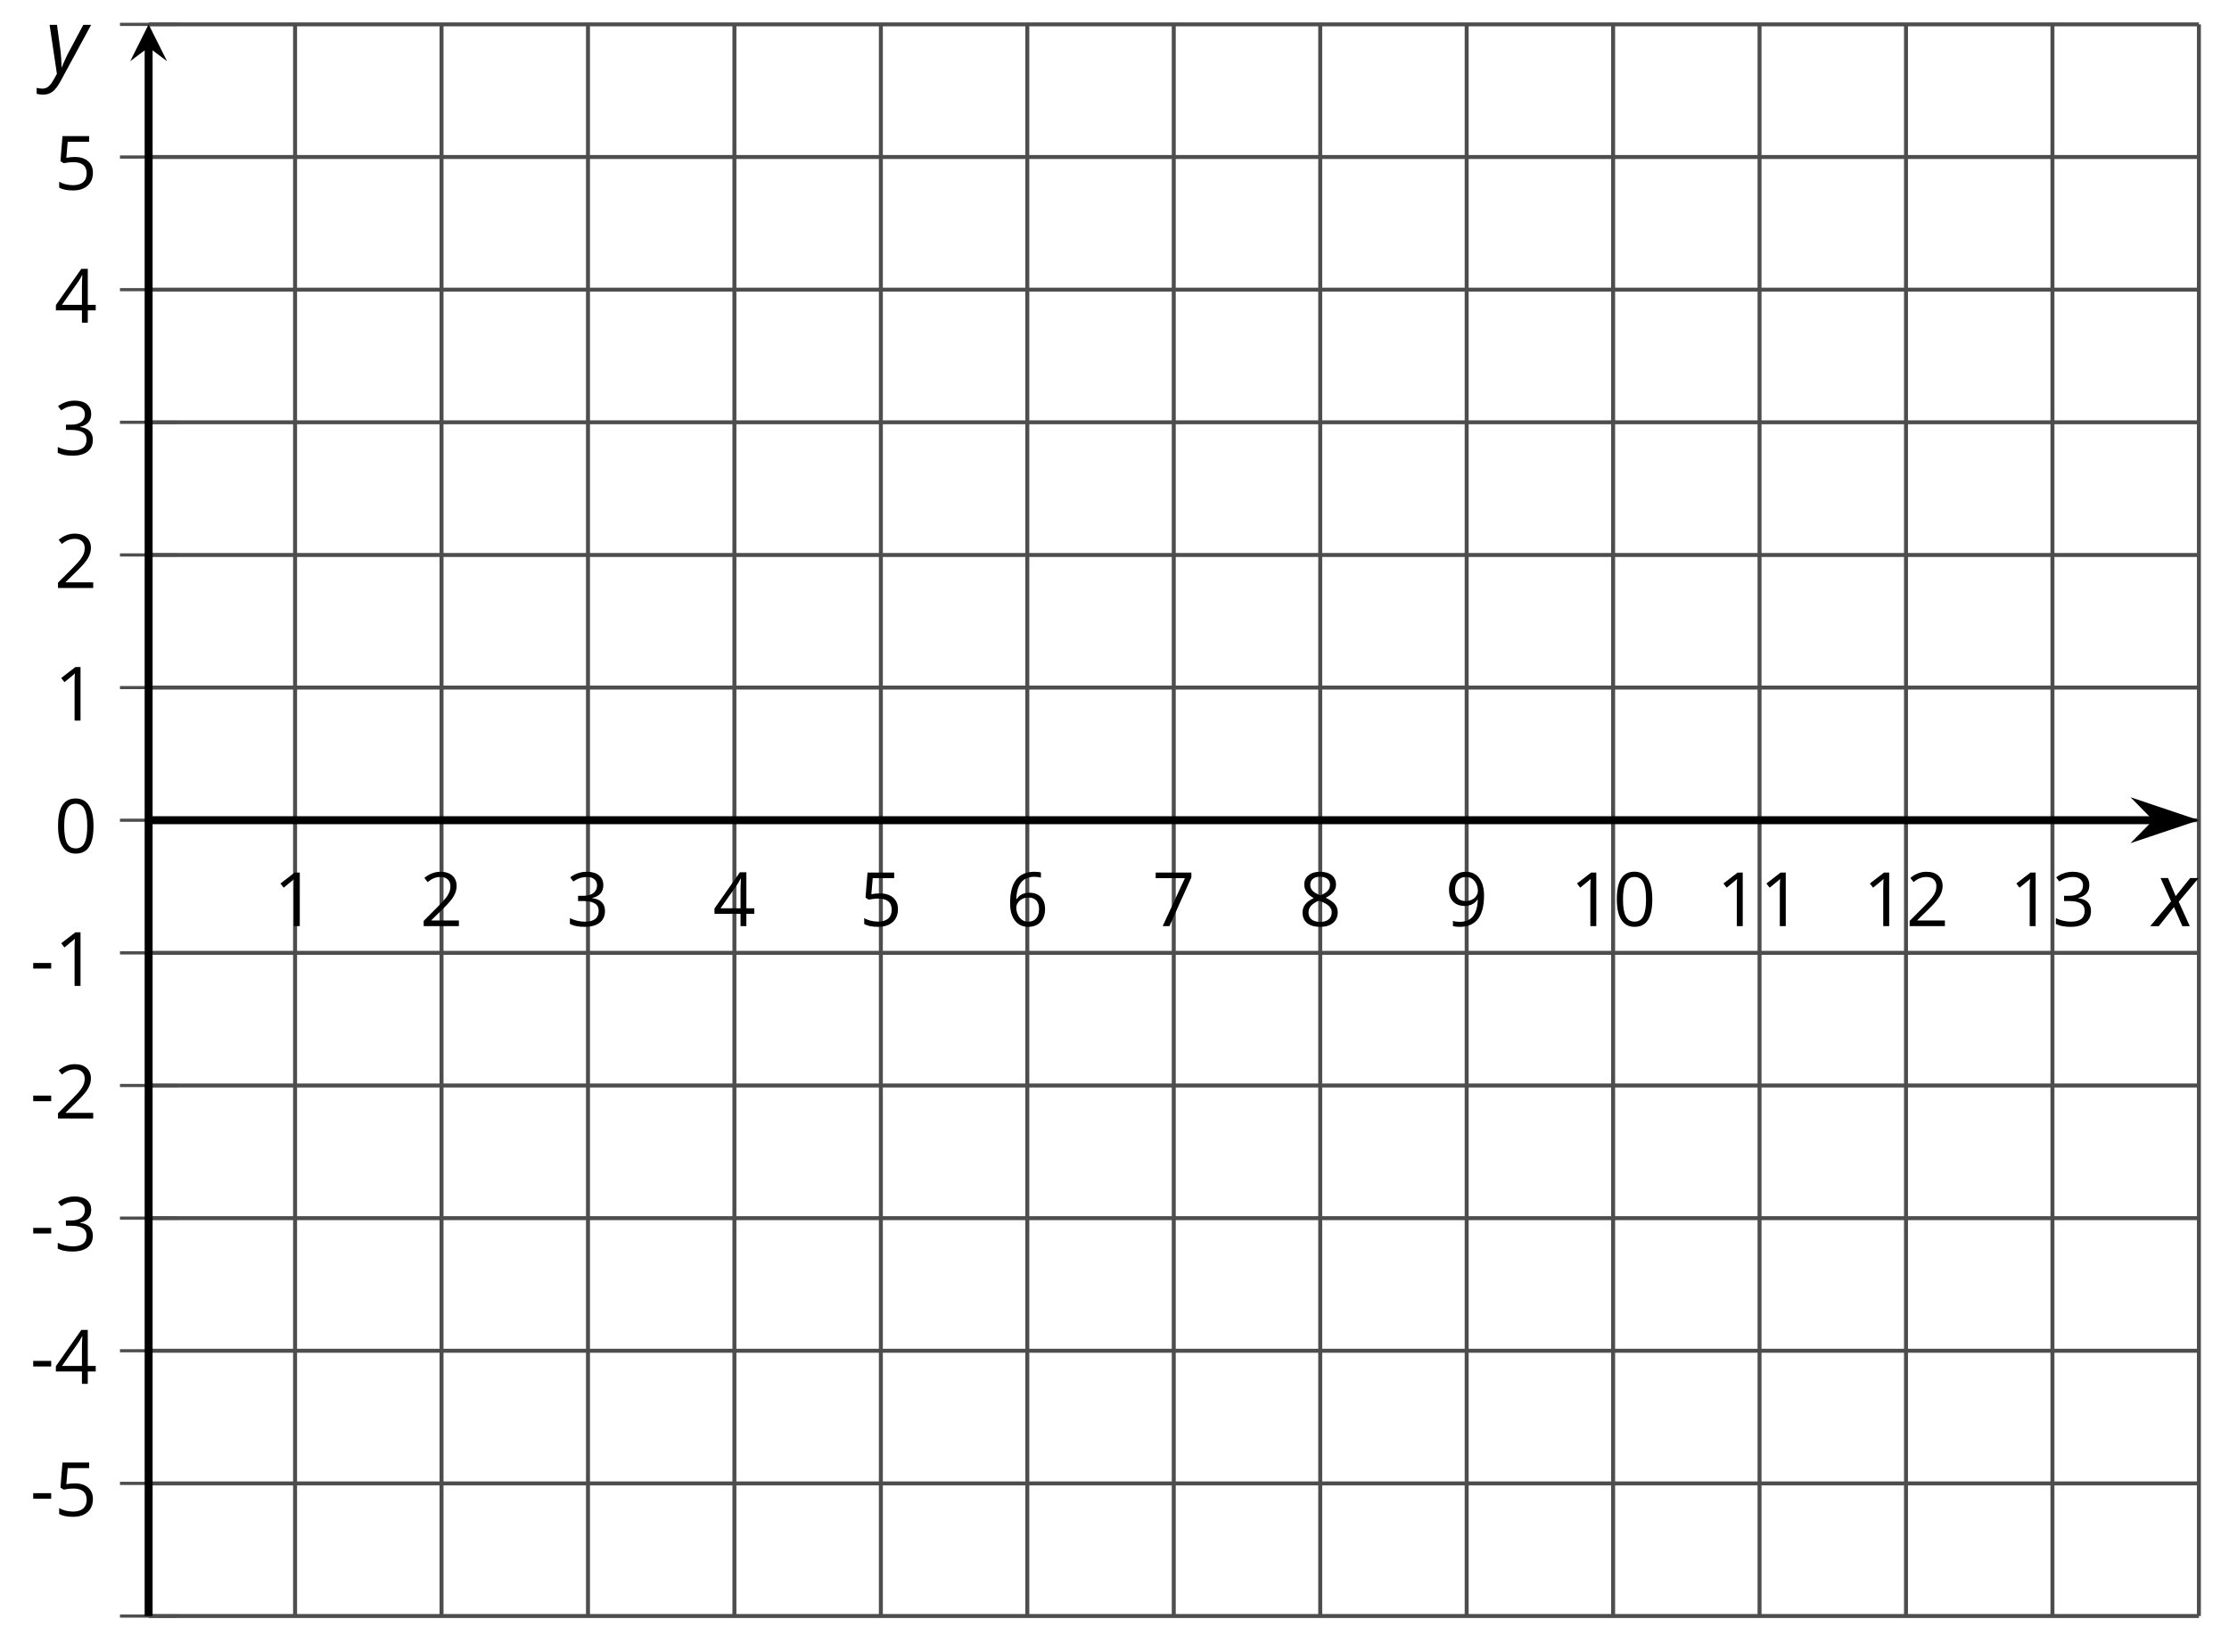 <?xml version='1.0' encoding='UTF-8'?>
<!-- This file was generated by dvisvgm 2.1.3 -->
<svg height='207.541pt' version='1.1' viewBox='-72 -72 280.024 207.541' width='280.024pt' xmlns='http://www.w3.org/2000/svg' xmlns:xlink='http://www.w3.org/1999/xlink'>
<defs>
<path d='M2.58 -2.398L3.641 0H4.569L3.177 -3.077L5.691 -6.055H4.619L2.796 -3.779L1.834 -6.055H0.895L2.215 -3.122L-0.409 0H0.669L2.58 -2.398Z' id='g4-88'/>
<path d='M0.541 -6.055L1.459 0.099L1.039 0.851C0.834 1.215 0.624 1.492 0.409 1.68C0.199 1.862 -0.061 1.956 -0.365 1.956C-0.613 1.956 -0.856 1.923 -1.088 1.856V2.602C-0.84 2.68 -0.58 2.718 -0.315 2.718C0.155 2.718 0.558 2.597 0.895 2.348S1.569 1.663 1.912 1.028L5.757 -6.055H4.774L2.978 -2.691C2.884 -2.53 2.746 -2.243 2.553 -1.829S2.199 -1.044 2.072 -0.724H2.039C2.039 -1.028 2.022 -1.425 1.989 -1.923C1.95 -2.414 1.917 -2.79 1.878 -3.044L1.47 -6.055H0.541Z' id='g4-89'/>
<path d='M0.387 -2.178H2.647V-2.878H0.387V-2.178Z' id='g6-13'/>
<path d='M4.922 -3.375C4.922 -4.498 4.733 -5.355 4.355 -5.948C3.973 -6.542 3.421 -6.837 2.689 -6.837C1.938 -6.837 1.381 -6.552 1.018 -5.985S0.47 -4.549 0.47 -3.375C0.47 -2.238 0.658 -1.377 1.036 -0.792C1.413 -0.203 1.966 0.092 2.689 0.092C3.444 0.092 4.006 -0.193 4.374 -0.769C4.738 -1.344 4.922 -2.21 4.922 -3.375ZM1.243 -3.375C1.243 -4.355 1.358 -5.064 1.588 -5.506C1.819 -5.953 2.187 -6.174 2.689 -6.174C3.2 -6.174 3.568 -5.948 3.794 -5.497C4.024 -5.051 4.139 -4.342 4.139 -3.375S4.024 -1.699 3.794 -1.243C3.568 -0.792 3.2 -0.566 2.689 -0.566C2.187 -0.566 1.819 -0.792 1.588 -1.234C1.358 -1.685 1.243 -2.394 1.243 -3.375Z' id='g6-16'/>
<path d='M3.292 0V-6.731H2.647L0.866 -5.355L1.271 -4.83C1.92 -5.359 2.288 -5.658 2.366 -5.727S2.518 -5.866 2.583 -5.93C2.56 -5.576 2.546 -5.198 2.546 -4.797V0H3.292Z' id='g6-17'/>
<path d='M4.885 0V-0.709H1.423V-0.746L2.896 -2.187C3.554 -2.827 4.001 -3.352 4.24 -3.771S4.599 -4.609 4.599 -5.037C4.599 -5.585 4.42 -6.018 4.061 -6.344C3.702 -6.667 3.204 -6.828 2.574 -6.828C1.842 -6.828 1.169 -6.57 0.548 -6.054L0.953 -5.534C1.262 -5.778 1.538 -5.944 1.786 -6.036C2.04 -6.128 2.302 -6.174 2.583 -6.174C2.97 -6.174 3.273 -6.068 3.49 -5.856C3.706 -5.649 3.817 -5.364 3.817 -5.005C3.817 -4.751 3.775 -4.512 3.688 -4.291S3.471 -3.844 3.301 -3.61S2.772 -2.988 2.233 -2.44L0.46 -0.658V0H4.885Z' id='g6-18'/>
<path d='M4.632 -5.147C4.632 -5.668 4.452 -6.077 4.088 -6.381C3.725 -6.676 3.218 -6.828 2.564 -6.828C2.164 -6.828 1.786 -6.768 1.427 -6.639C1.064 -6.519 0.746 -6.344 0.47 -6.128L0.856 -5.612C1.192 -5.829 1.487 -5.976 1.75 -6.054S2.288 -6.174 2.583 -6.174C2.97 -6.174 3.278 -6.082 3.499 -5.893C3.729 -5.704 3.84 -5.447 3.84 -5.12C3.84 -4.71 3.688 -4.388 3.379 -4.153C3.071 -3.923 2.657 -3.808 2.132 -3.808H1.459V-3.149H2.122C3.407 -3.149 4.047 -2.739 4.047 -1.925C4.047 -1.013 3.467 -0.557 2.302 -0.557C2.007 -0.557 1.694 -0.594 1.363 -0.672C1.036 -0.746 0.723 -0.856 0.433 -0.999V-0.272C0.714 -0.138 0.999 -0.041 1.298 0.009C1.593 0.064 1.92 0.092 2.274 0.092C3.094 0.092 3.725 -0.083 4.171 -0.424C4.618 -0.769 4.839 -1.266 4.839 -1.906C4.839 -2.353 4.71 -2.716 4.448 -2.993S3.785 -3.439 3.246 -3.508V-3.545C3.688 -3.637 4.029 -3.821 4.273 -4.093C4.512 -4.365 4.632 -4.719 4.632 -5.147Z' id='g6-19'/>
<path d='M5.203 -1.547V-2.242H4.204V-6.768H3.393L0.198 -2.215V-1.547H3.471V0H4.204V-1.547H5.203ZM3.471 -2.242H0.962L3.066 -5.235C3.195 -5.428 3.333 -5.672 3.481 -5.967H3.518C3.485 -5.414 3.471 -4.917 3.471 -4.48V-2.242Z' id='g6-20'/>
<path d='M2.564 -4.111C2.215 -4.111 1.865 -4.075 1.51 -4.006L1.68 -6.027H4.374V-6.731H1.027L0.773 -3.582L1.169 -3.329C1.657 -3.416 2.049 -3.462 2.339 -3.462C3.49 -3.462 4.065 -2.993 4.065 -2.053C4.065 -1.57 3.913 -1.202 3.619 -0.948C3.315 -0.695 2.896 -0.566 2.357 -0.566C2.049 -0.566 1.731 -0.608 1.413 -0.681C1.096 -0.764 0.829 -0.87 0.612 -1.008V-0.272C1.013 -0.028 1.588 0.092 2.348 0.092C3.126 0.092 3.739 -0.106 4.18 -0.502C4.627 -0.898 4.848 -1.446 4.848 -2.141C4.848 -2.753 4.646 -3.232 4.236 -3.582C3.831 -3.936 3.273 -4.111 2.564 -4.111Z' id='g6-21'/>
<path d='M0.539 -2.878C0.539 -1.943 0.741 -1.215 1.151 -0.691C1.561 -0.17 2.113 0.092 2.808 0.092C3.458 0.092 3.978 -0.11 4.355 -0.506C4.742 -0.912 4.931 -1.459 4.931 -2.159C4.931 -2.785 4.756 -3.283 4.411 -3.646C4.061 -4.01 3.582 -4.194 2.979 -4.194C2.247 -4.194 1.713 -3.932 1.377 -3.402H1.321C1.358 -4.365 1.565 -5.074 1.948 -5.525C2.33 -5.971 2.878 -6.197 3.6 -6.197C3.904 -6.197 4.176 -6.16 4.411 -6.082V-6.74C4.213 -6.8 3.936 -6.828 3.591 -6.828C2.583 -6.828 1.823 -6.501 1.308 -5.847C0.797 -5.189 0.539 -4.199 0.539 -2.878ZM2.799 -0.557C2.509 -0.557 2.251 -0.635 2.026 -0.797C1.805 -0.958 1.63 -1.174 1.506 -1.446S1.321 -2.012 1.321 -2.33C1.321 -2.546 1.39 -2.753 1.529 -2.951C1.662 -3.149 1.846 -3.306 2.076 -3.421S2.56 -3.591 2.836 -3.591C3.283 -3.591 3.614 -3.462 3.84 -3.209S4.176 -2.606 4.176 -2.159C4.176 -1.639 4.056 -1.243 3.812 -0.967C3.573 -0.695 3.237 -0.557 2.799 -0.557Z' id='g6-22'/>
<path d='M1.312 0H2.159L4.913 -6.119V-6.731H0.433V-6.027H4.102L1.312 0Z' id='g6-23'/>
<path d='M2.689 -6.828C2.086 -6.828 1.602 -6.685 1.243 -6.39C0.879 -6.105 0.7 -5.714 0.7 -5.226C0.7 -4.88 0.792 -4.572 0.976 -4.291C1.16 -4.015 1.464 -3.757 1.888 -3.518C0.948 -3.089 0.479 -2.486 0.479 -1.717C0.479 -1.142 0.672 -0.695 1.059 -0.378C1.446 -0.064 1.998 0.092 2.716 0.092C3.393 0.092 3.927 -0.074 4.319 -0.405C4.71 -0.741 4.903 -1.188 4.903 -1.745C4.903 -2.122 4.788 -2.454 4.558 -2.744C4.328 -3.029 3.941 -3.301 3.393 -3.564C3.844 -3.789 4.171 -4.038 4.378 -4.309S4.687 -4.885 4.687 -5.216C4.687 -5.718 4.507 -6.114 4.148 -6.4S3.301 -6.828 2.689 -6.828ZM1.234 -1.699C1.234 -2.03 1.335 -2.316 1.542 -2.551C1.75 -2.79 2.081 -3.006 2.537 -3.204C3.131 -2.988 3.55 -2.762 3.789 -2.532C4.029 -2.297 4.148 -2.035 4.148 -1.736C4.148 -1.363 4.019 -1.068 3.766 -0.852S3.154 -0.529 2.698 -0.529C2.233 -0.529 1.874 -0.631 1.621 -0.838C1.363 -1.045 1.234 -1.331 1.234 -1.699ZM2.68 -6.206C3.071 -6.206 3.375 -6.114 3.6 -5.93C3.821 -5.75 3.932 -5.502 3.932 -5.193C3.932 -4.913 3.84 -4.664 3.656 -4.452C3.476 -4.24 3.163 -4.042 2.726 -3.858C2.238 -4.061 1.901 -4.263 1.722 -4.466S1.45 -4.913 1.45 -5.193C1.45 -5.502 1.561 -5.746 1.777 -5.93S2.297 -6.206 2.68 -6.206Z' id='g6-24'/>
<path d='M4.885 -3.858C4.885 -4.471 4.793 -5 4.609 -5.451C4.425 -5.898 4.162 -6.243 3.821 -6.473C3.476 -6.713 3.076 -6.828 2.62 -6.828C1.98 -6.828 1.469 -6.625 1.077 -6.22C0.681 -5.815 0.488 -5.262 0.488 -4.563C0.488 -3.923 0.663 -3.425 1.013 -3.071S1.837 -2.537 2.431 -2.537C2.781 -2.537 3.094 -2.606 3.375 -2.735C3.656 -2.873 3.877 -3.066 4.047 -3.32H4.102C4.07 -2.376 3.863 -1.68 3.49 -1.225C3.112 -0.764 2.555 -0.539 1.819 -0.539C1.506 -0.539 1.225 -0.58 0.981 -0.658V0C1.188 0.06 1.473 0.092 1.828 0.092C3.867 0.092 4.885 -1.225 4.885 -3.858ZM2.62 -6.174C2.91 -6.174 3.168 -6.096 3.398 -5.939C3.619 -5.783 3.798 -5.566 3.923 -5.295S4.111 -4.724 4.111 -4.401C4.111 -4.185 4.042 -3.983 3.909 -3.785S3.591 -3.435 3.352 -3.32C3.122 -3.204 2.864 -3.149 2.583 -3.149C2.132 -3.149 1.796 -3.278 1.575 -3.527C1.354 -3.785 1.243 -4.13 1.243 -4.572C1.243 -5.074 1.363 -5.47 1.602 -5.75S2.182 -6.174 2.62 -6.174Z' id='g6-25'/>
</defs>
<g id='page1'>
<path d='M-34.93 131.035V-68.938M-16.531 131.035V-68.938M1.867 131.035V-68.938M20.262 131.035V-68.938M38.66 131.035V-68.938M57.059 131.035V-68.938M75.457 131.035V-68.938M93.856 131.035V-68.938M112.254 131.035V-68.938M130.653 131.035V-68.938M149.047 131.035V-68.938M167.446 131.035V-68.938M185.844 131.035V-68.938M204.243 131.035V-68.938' fill='none' stroke='#4d4d4d' stroke-linejoin='bevel' stroke-miterlimit='10.037' stroke-width='0.5'/>
<path d='M-53.328 131.035H204.243M-53.328 114.371H204.243M-53.328 97.707H204.243M-53.328 81.043H204.243M-53.328 64.379H204.243M-53.328 47.715H204.243M-53.328 31.051H204.243M-53.328 14.387H204.243M-53.328 -2.277H204.243M-53.328 -18.945H204.243M-53.328 -35.609H204.243M-53.328 -52.273H204.243M-53.328 -68.938H204.243' fill='none' stroke='#4d4d4d' stroke-linejoin='bevel' stroke-miterlimit='10.037' stroke-width='0.5'/>
<path d='M-56.93 131.035H-49.727M-56.93 114.371H-49.727M-56.93 97.707H-49.727M-56.93 81.043H-49.727M-56.93 64.379H-49.727M-56.93 47.715H-49.727M-56.93 31.051H-49.727M-56.93 14.387H-49.727M-56.93 -2.277H-49.727M-56.93 -18.945H-49.727M-56.93 -35.609H-49.727M-56.93 -52.273H-49.727M-56.93 -68.938H-49.727' fill='none' stroke='#4d4d4d' stroke-linejoin='bevel' stroke-miterlimit='10.037' stroke-width='0.4'/>
<path d='M-53.328 31.051H198.95' fill='none' stroke='#000000' stroke-linejoin='bevel' stroke-miterlimit='10.037' stroke-width='1'/>
<path d='M202.668 31.051L197.477 29.305L199.199 31.051L197.477 32.793Z'/>
<path d='M202.668 31.051L197.477 29.305L199.199 31.051L197.477 32.793Z' fill='none' stroke='#000000' stroke-miterlimit='10.037' stroke-width='1'/>
<path d='M-53.328 131.035V-66.047' fill='none' stroke='#000000' stroke-linejoin='bevel' stroke-miterlimit='10.037' stroke-width='1'/>
<path d='M-53.328 -68.938L-55.641 -64.312L-53.328 -66.047L-51.016 -64.312'/>
<g transform='matrix(1 0 0 1 -2.976 -82.176)'>
<use x='-34.656' xlink:href='#g6-17' y='126.531'/>
</g>
<g transform='matrix(1 0 0 1 15.422 -82.176)'>
<use x='-34.656' xlink:href='#g6-18' y='126.531'/>
</g>
<g transform='matrix(1 0 0 1 33.819 -82.176)'>
<use x='-34.656' xlink:href='#g6-19' y='126.531'/>
</g>
<g transform='matrix(1 0 0 1 52.217 -82.176)'>
<use x='-34.656' xlink:href='#g6-20' y='126.531'/>
</g>
<g transform='matrix(1 0 0 1 70.615 -82.176)'>
<use x='-34.656' xlink:href='#g6-21' y='126.531'/>
</g>
<g transform='matrix(1 0 0 1 89.013 -82.176)'>
<use x='-34.656' xlink:href='#g6-22' y='126.531'/>
</g>
<g transform='matrix(1 0 0 1 107.411 -82.176)'>
<use x='-34.656' xlink:href='#g6-23' y='126.531'/>
</g>
<g transform='matrix(1 0 0 1 125.809 -82.176)'>
<use x='-34.656' xlink:href='#g6-24' y='126.531'/>
</g>
<g transform='matrix(1 0 0 1 144.206 -82.176)'>
<use x='-34.656' xlink:href='#g6-25' y='126.531'/>
</g>
<g transform='matrix(1 0 0 1 159.902 -82.176)'>
<use x='-34.656' xlink:href='#g6-17' y='126.531'/>
<use x='-29.252' xlink:href='#g6-16' y='126.531'/>
</g>
<g transform='matrix(1 0 0 1 178.3 -82.176)'>
<use x='-34.656' xlink:href='#g6-17' y='126.531'/>
<use x='-29.252' xlink:href='#g6-17' y='126.531'/>
</g>
<g transform='matrix(1 0 0 1 196.698 -82.176)'>
<use x='-34.656' xlink:href='#g6-17' y='126.531'/>
<use x='-29.252' xlink:href='#g6-18' y='126.531'/>
</g>
<g transform='matrix(1 0 0 1 215.096 -82.176)'>
<use x='-34.656' xlink:href='#g6-17' y='126.531'/>
<use x='-29.252' xlink:href='#g6-19' y='126.531'/>
</g>
<g transform='matrix(1 0 0 1 -33.559 -8.054)'>
<use x='-34.656' xlink:href='#g6-13' y='126.531'/>
<use x='-31.618' xlink:href='#g6-21' y='126.531'/>
</g>
<g transform='matrix(1 0 0 1 -33.559 -24.673)'>
<use x='-34.656' xlink:href='#g6-13' y='126.531'/>
<use x='-31.618' xlink:href='#g6-20' y='126.531'/>
</g>
<g transform='matrix(1 0 0 1 -33.559 -41.383)'>
<use x='-34.656' xlink:href='#g6-13' y='126.531'/>
<use x='-31.618' xlink:href='#g6-19' y='126.531'/>
</g>
<g transform='matrix(1 0 0 1 -33.559 -58.002)'>
<use x='-34.656' xlink:href='#g6-13' y='126.531'/>
<use x='-31.618' xlink:href='#g6-18' y='126.531'/>
</g>
<g transform='matrix(1 0 0 1 -33.559 -74.666)'>
<use x='-34.656' xlink:href='#g6-13' y='126.531'/>
<use x='-31.618' xlink:href='#g6-17' y='126.531'/>
</g>
<g transform='matrix(1 0 0 1 -30.52 -91.376)'>
<use x='-34.656' xlink:href='#g6-16' y='126.531'/>
</g>
<g transform='matrix(1 0 0 1 -30.52 -107.995)'>
<use x='-34.656' xlink:href='#g6-17' y='126.531'/>
</g>
<g transform='matrix(1 0 0 1 -30.52 -124.66)'>
<use x='-34.656' xlink:href='#g6-18' y='126.531'/>
</g>
<g transform='matrix(1 0 0 1 -30.52 -141.369)'>
<use x='-34.656' xlink:href='#g6-19' y='126.531'/>
</g>
<g transform='matrix(1 0 0 1 -30.52 -157.989)'>
<use x='-34.656' xlink:href='#g6-20' y='126.531'/>
</g>
<g transform='matrix(1 0 0 1 -30.52 -174.698)'>
<use x='-34.656' xlink:href='#g6-21' y='126.531'/>
</g>
<g transform='matrix(1 0 0 1 233.185 -82.165)'>
<use x='-34.656' xlink:href='#g4-88' y='126.531'/>
</g>
<g transform='matrix(1 0 0 1 -31.654 -189.352)'>
<use x='-34.656' xlink:href='#g4-89' y='126.531'/>
</g>
</g>
</svg>